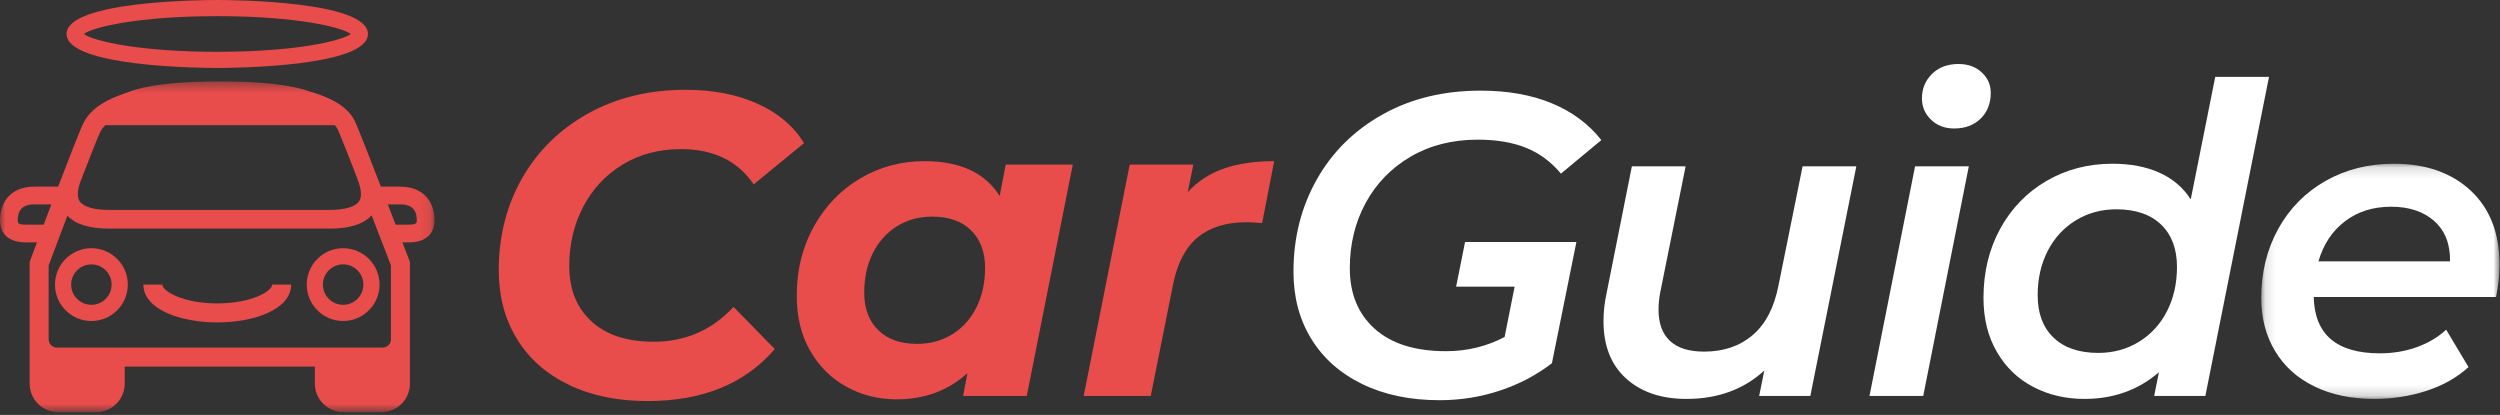 <?xml version="1.0" encoding="UTF-8"?>
<svg width="241px" height="40px" viewBox="0 0 241 40" version="1.1" xmlns="http://www.w3.org/2000/svg" xmlns:xlink="http://www.w3.org/1999/xlink">
    <rect x="0" y="0" width="241" height="40" fill="#333333" stroke="none"/>
    <!-- Generator: Sketch 59.1 (86144) - https://sketch.com -->
    <title>logo_rev</title>
    <desc>Created with Sketch.</desc>
    <defs>
        <polygon id="path-1" points="0.121 0.147 23.086 0.147 23.086 22.818 0.121 22.818"></polygon>
        <polygon id="path-3" points="0 0.405 41.889 0.405 41.889 32.289 0 32.289"></polygon>
    </defs>
    <g id="Version-2" stroke="none" stroke-width="1" fill="none" fill-rule="evenodd">
        <g id="CarGuide-Desktop-offer" transform="translate(-113, -2415)">
            <g id="Footer" transform="translate(0, 2230)">
                <g id="logo_rev" transform="translate(113, 185)">
                    <g id="Group-29">
                        <path d="M54.815,37.087 C52.645,36.037 50.98,34.559 49.82,32.653 C48.659,30.746 48.079,28.549 48.079,26.063 C48.079,22.775 48.831,19.811 50.338,17.173 C51.844,14.534 53.965,12.455 56.701,10.935 C59.437,9.416 62.573,8.656 66.11,8.656 C68.707,8.656 71.002,9.097 72.991,9.982 C74.981,10.866 76.487,12.137 77.51,13.795 L72.659,17.774 C71.112,15.509 68.777,14.375 65.654,14.375 C63.526,14.375 61.647,14.872 60.017,15.867 C58.386,16.861 57.122,18.216 56.224,19.928 C55.326,21.642 54.877,23.549 54.877,25.648 C54.877,27.886 55.588,29.662 57.012,30.974 C58.435,32.286 60.432,32.942 63.002,32.942 C66.069,32.942 68.639,31.823 70.711,29.586 L74.691,33.647 C71.816,36.991 67.727,38.662 62.421,38.662 C59.52,38.662 56.984,38.137 54.815,37.087" id="Fill-1" fill="#E84C4B"></path>
                        <path d="M91.81,32.217 C92.805,31.596 93.579,30.732 94.131,29.627 C94.684,28.522 94.961,27.251 94.961,25.814 C94.961,24.295 94.511,23.092 93.613,22.208 C92.715,21.324 91.465,20.882 89.862,20.882 C88.59,20.882 87.458,21.193 86.463,21.814 C85.468,22.436 84.694,23.3 84.142,24.405 C83.588,25.51 83.312,26.782 83.312,28.218 C83.312,29.737 83.762,30.94 84.66,31.823 C85.557,32.708 86.808,33.15 88.411,33.15 C89.682,33.15 90.816,32.839 91.81,32.217 L91.81,32.217 Z M103.417,15.867 L98.981,38.165 L92.846,38.165 L93.261,35.968 C91.41,37.654 89.129,38.496 86.421,38.496 C84.68,38.496 83.078,38.096 81.613,37.294 C80.148,36.493 78.981,35.34 78.11,33.834 C77.24,32.328 76.805,30.553 76.805,28.508 C76.805,26.049 77.35,23.832 78.442,21.856 C79.533,19.88 81.018,18.333 82.898,17.214 C84.777,16.095 86.85,15.535 89.116,15.535 C92.542,15.535 94.961,16.654 96.37,18.892 L96.95,15.867 L103.417,15.867 Z" id="Fill-3" fill="#E84C4B"></path>
                        <path d="M118.002,16.24 C119.37,15.77 120.98,15.535 122.832,15.535 L121.67,21.504 C120.897,21.449 120.399,21.42 120.179,21.42 C118.215,21.42 116.648,21.904 115.473,22.872 C114.298,23.839 113.504,25.345 113.09,27.389 L110.934,38.165 L104.468,38.165 L108.903,15.867 L115.039,15.867 L114.499,18.519 C115.466,17.47 116.634,16.71 118.002,16.24" id="Fill-5" fill="#E84C4B"></path>
                        <path d="M178.951,16.033 L174.516,38.165 L169.583,38.165 L170.08,35.719 C168.091,37.543 165.589,38.455 162.577,38.455 C160.145,38.455 158.204,37.799 156.753,36.486 C155.303,35.174 154.577,33.33 154.577,30.953 C154.577,30.069 154.674,29.185 154.867,28.301 L157.313,16.033 L162.494,16.033 L160.049,28.176 C159.938,28.729 159.883,29.296 159.883,29.876 C159.883,31.175 160.249,32.169 160.981,32.86 C161.713,33.551 162.812,33.896 164.277,33.896 C166.156,33.896 167.717,33.364 168.961,32.3 C170.205,31.237 171.034,29.641 171.448,27.513 L173.769,16.033 L178.951,16.033 Z" id="Fill-7" fill="#FFFFFF"></path>
                        <path d="M186.147,11.536 C185.566,10.97 185.276,10.286 185.276,9.484 C185.276,8.545 185.601,7.758 186.25,7.122 C186.9,6.486 187.749,6.169 188.8,6.169 C189.711,6.169 190.458,6.438 191.038,6.977 C191.619,7.516 191.908,8.172 191.908,8.945 C191.908,9.968 191.583,10.797 190.935,11.432 C190.285,12.068 189.435,12.385 188.386,12.385 C187.473,12.385 186.727,12.103 186.147,11.536 L186.147,11.536 Z M184.613,16.033 L189.794,16.033 L185.4,38.165 L180.219,38.165 L184.613,16.033 Z" id="Fill-9" fill="#FFFFFF"></path>
                        <path d="M206.172,32.963 C207.332,32.259 208.237,31.278 208.887,30.021 C209.536,28.764 209.861,27.334 209.861,25.731 C209.861,23.99 209.35,22.63 208.327,21.648 C207.305,20.668 205.867,20.177 204.016,20.177 C202.579,20.177 201.281,20.529 200.12,21.234 C198.959,21.939 198.053,22.92 197.405,24.177 C196.755,25.435 196.431,26.864 196.431,28.466 C196.431,30.207 196.942,31.568 197.964,32.549 C198.987,33.53 200.423,34.02 202.275,34.02 C203.712,34.02 205.011,33.668 206.172,32.963 L206.172,32.963 Z M218.732,7.412 L212.597,38.165 L207.664,38.165 L208.12,35.885 C206.13,37.599 203.74,38.455 200.949,38.455 C199.125,38.455 197.473,38.068 195.995,37.294 C194.516,36.521 193.349,35.395 192.493,33.917 C191.636,32.439 191.208,30.704 191.208,28.715 C191.208,26.228 191.746,24.005 192.824,22.042 C193.902,20.081 195.387,18.547 197.28,17.442 C199.173,16.337 201.294,15.784 203.643,15.784 C205.384,15.784 206.897,16.074 208.182,16.654 C209.467,17.235 210.468,18.091 211.187,19.224 L213.55,7.412 L218.732,7.412 Z" id="Fill-11" fill="#FFFFFF"></path>
                        <g id="Group-15" transform="translate(217.864, 15.637)">
                            <mask id="mask-2" fill="white">
                                <use xlink:href="#path-1"></use>
                            </mask>
                            <g id="Clip-14"></g>
                            <path d="M8.184,5.7 C6.954,6.64 6.105,7.925 5.635,9.555 L18.319,9.555 C18.346,7.897 17.842,6.606 16.806,5.679 C15.77,4.754 14.381,4.291 12.64,4.291 C10.899,4.291 9.414,4.761 8.184,5.7 M22.754,12.995 L5.179,12.995 C5.262,16.614 7.39,18.424 11.562,18.424 C12.833,18.424 14.022,18.224 15.127,17.823 C16.232,17.423 17.172,16.864 17.946,16.144 L20.102,19.75 C18.968,20.773 17.607,21.54 16.019,22.051 C14.429,22.561 12.765,22.818 11.024,22.818 C8.813,22.818 6.885,22.417 5.241,21.615 C3.596,20.814 2.332,19.675 1.448,18.197 C0.563,16.718 0.121,15.012 0.121,13.078 C0.121,10.619 0.667,8.401 1.759,6.425 C2.851,4.451 4.371,2.91 6.319,1.804 C8.267,0.7 10.457,0.147 12.889,0.147 C15.984,0.147 18.457,1.011 20.309,2.737 C22.16,4.464 23.086,6.834 23.086,9.845 C23.086,10.922 22.975,11.973 22.754,12.995" id="Fill-13" fill="#FFFFFF" mask="url(#mask-2)"></path>
                        </g>
                        <path d="M150.784,23.327 L141.232,23.327 L140.37,27.633 L146.01,27.633 L145.044,32.487 C143.303,33.398 141.423,33.855 139.406,33.855 C136.421,33.855 134.128,33.136 132.525,31.699 C130.922,30.263 130.121,28.315 130.121,25.855 C130.121,23.535 130.632,21.435 131.654,19.556 C132.677,17.677 134.121,16.192 135.987,15.1 C137.852,14.009 140.014,13.463 142.474,13.463 C144.269,13.463 145.817,13.726 147.117,14.25 C148.415,14.776 149.534,15.605 150.474,16.737 L154.37,13.504 C153.154,11.957 151.565,10.776 149.604,9.961 C147.641,9.146 145.348,8.738 142.722,8.738 C139.158,8.738 136.007,9.505 133.272,11.038 C130.535,12.572 128.421,14.665 126.929,17.317 C125.437,19.97 124.691,22.927 124.691,26.187 C124.691,28.647 125.264,30.808 126.411,32.673 C127.557,34.539 129.195,35.989 131.323,37.025 C133.451,38.061 135.938,38.579 138.784,38.579 C140.801,38.579 142.743,38.268 144.608,37.647 C146.474,37.025 148.138,36.148 149.604,35.015 L151.966,23.327 L150.784,23.327 L150.784,23.327 Z" id="Fill-16" fill="#FFFFFF"></path>
                        <path d="M8.077,3.275 C8.949,3.925 13.272,4.994 20.945,4.994 C28.618,4.994 32.94,3.925 33.813,3.275 C32.94,2.627 28.618,1.557 20.945,1.557 C13.272,1.557 8.95,2.627 8.077,3.275 M20.945,6.551 C19.458,6.551 6.418,6.46 6.418,3.275 C6.418,0.092 19.458,0 20.945,0 C22.431,0 35.471,0.092 35.471,3.275 C35.471,6.46 22.431,6.551 20.945,6.551" id="Fill-18" fill="#E84C4B"></path>
                        <path d="M8.811,25.486 C7.735,25.486 6.86,26.36 6.86,27.436 C6.86,28.511 7.735,29.385 8.811,29.385 C9.886,29.385 10.76,28.511 10.76,27.436 C10.76,26.36 9.886,25.486 8.811,25.486 M8.811,30.945 C6.875,30.945 5.3,29.371 5.3,27.436 C5.3,25.5 6.875,23.926 8.811,23.926 C10.746,23.926 12.321,25.5 12.321,27.436 C12.321,29.371 10.746,30.945 8.811,30.945" id="Fill-20" fill="#E84C4B"></path>
                        <path d="M33.079,25.486 C32.004,25.486 31.129,26.36 31.129,27.436 C31.129,28.511 32.004,29.385 33.079,29.385 C34.155,29.385 35.029,28.511 35.029,27.436 C35.029,26.36 34.155,25.486 33.079,25.486 M33.079,30.945 C31.144,30.945 29.569,29.371 29.569,27.436 C29.569,25.5 31.144,23.926 33.079,23.926 C35.015,23.926 36.589,25.5 36.589,27.436 C36.589,29.371 35.015,30.945 33.079,30.945" id="Fill-22" fill="#E84C4B"></path>
                        <path d="M20.944,31.082 C17.406,31.082 13.822,29.829 13.822,27.436 L15.655,27.436 C15.655,28.075 17.663,29.249 20.944,29.249 C24.226,29.249 26.234,28.075 26.234,27.436 L28.067,27.436 C28.067,29.829 24.484,31.082 20.944,31.082" id="Fill-24" fill="#E84C4B"></path>
                        <g id="Group-28" transform="translate(0, 7.445)">
                            <mask id="mask-4" fill="white">
                                <use xlink:href="#path-3"></use>
                            </mask>
                            <g id="Clip-27"></g>
                            <path d="M38.138,14.211 C37.901,13.599 37.646,12.938 37.384,12.258 L38.551,12.258 C39.249,12.258 40.176,12.415 40.176,13.774 C40.176,14.037 40.176,14.211 39.365,14.211 L38.138,14.211 Z M37.685,25.279 C37.685,25.712 37.315,26.065 36.861,26.065 L5.514,26.065 C5.06,26.065 4.69,25.712 4.69,25.279 L4.69,18.14 C5.234,16.687 5.868,15.007 6.499,13.347 C7.291,14.185 8.621,14.595 10.543,14.595 L31.754,14.595 C33.701,14.595 35.036,14.173 35.825,13.313 C36.704,15.585 37.469,17.58 37.685,18.144 L37.685,25.279 Z M2.524,14.211 C1.713,14.211 1.713,14.037 1.713,13.774 C1.713,12.415 2.64,12.258 3.338,12.258 L4.951,12.258 C4.693,12.936 4.443,13.597 4.211,14.211 L2.524,14.211 Z M7.708,10.183 C8.68,7.655 9.481,5.626 9.695,5.21 C9.806,4.994 9.968,4.804 10.149,4.626 L32.279,4.626 C32.408,4.771 32.517,4.926 32.591,5.093 C32.842,5.665 33.527,7.4 34.319,9.428 L34.311,9.431 L34.381,9.609 C34.598,10.162 35.05,11.314 34.609,11.967 C34.248,12.498 33.235,12.791 31.754,12.791 L10.543,12.791 C9.063,12.791 8.049,12.498 7.689,11.967 C7.369,11.494 7.519,10.762 7.708,10.183 L7.708,10.183 Z M41.889,13.774 C41.889,12.213 41.013,10.546 38.551,10.546 L36.72,10.546 C35.653,7.794 34.605,5.121 34.269,4.357 C33.502,2.613 31.389,1.818 29.838,1.373 C29.36,1.174 27.13,0.405 21.188,0.405 C15.139,0.405 12.936,1.202 12.513,1.384 C11.093,1.866 8.977,2.598 8.065,4.371 C7.77,4.943 6.698,7.688 5.604,10.546 L3.338,10.546 C0.877,10.546 -0,12.213 -0,13.774 C-0,14.577 0.328,15.924 2.524,15.924 L3.564,15.924 C3.243,16.778 3.006,17.407 2.915,17.653 L2.857,17.808 L2.857,23.636 L2.857,25.279 L2.857,29.54 C2.857,31.056 4.09,32.289 5.606,32.289 L9.272,32.289 C10.789,32.289 12.022,31.056 12.022,29.54 L12.022,27.897 L30.353,27.897 L30.353,29.54 C30.353,31.056 31.586,32.289 33.103,32.289 L36.769,32.289 C38.285,32.289 39.518,31.056 39.518,29.54 L39.518,25.279 L39.518,23.636 L39.518,17.804 L39.458,17.646 C39.417,17.539 39.167,16.886 38.797,15.924 L39.365,15.924 C41.562,15.924 41.889,14.577 41.889,13.774 L41.889,13.774 Z" id="Fill-26" fill="#E84C4B" mask="url(#mask-4)"></path>
                        </g>
                    </g>
                </g>
            </g>
        </g>
    </g>
</svg>
